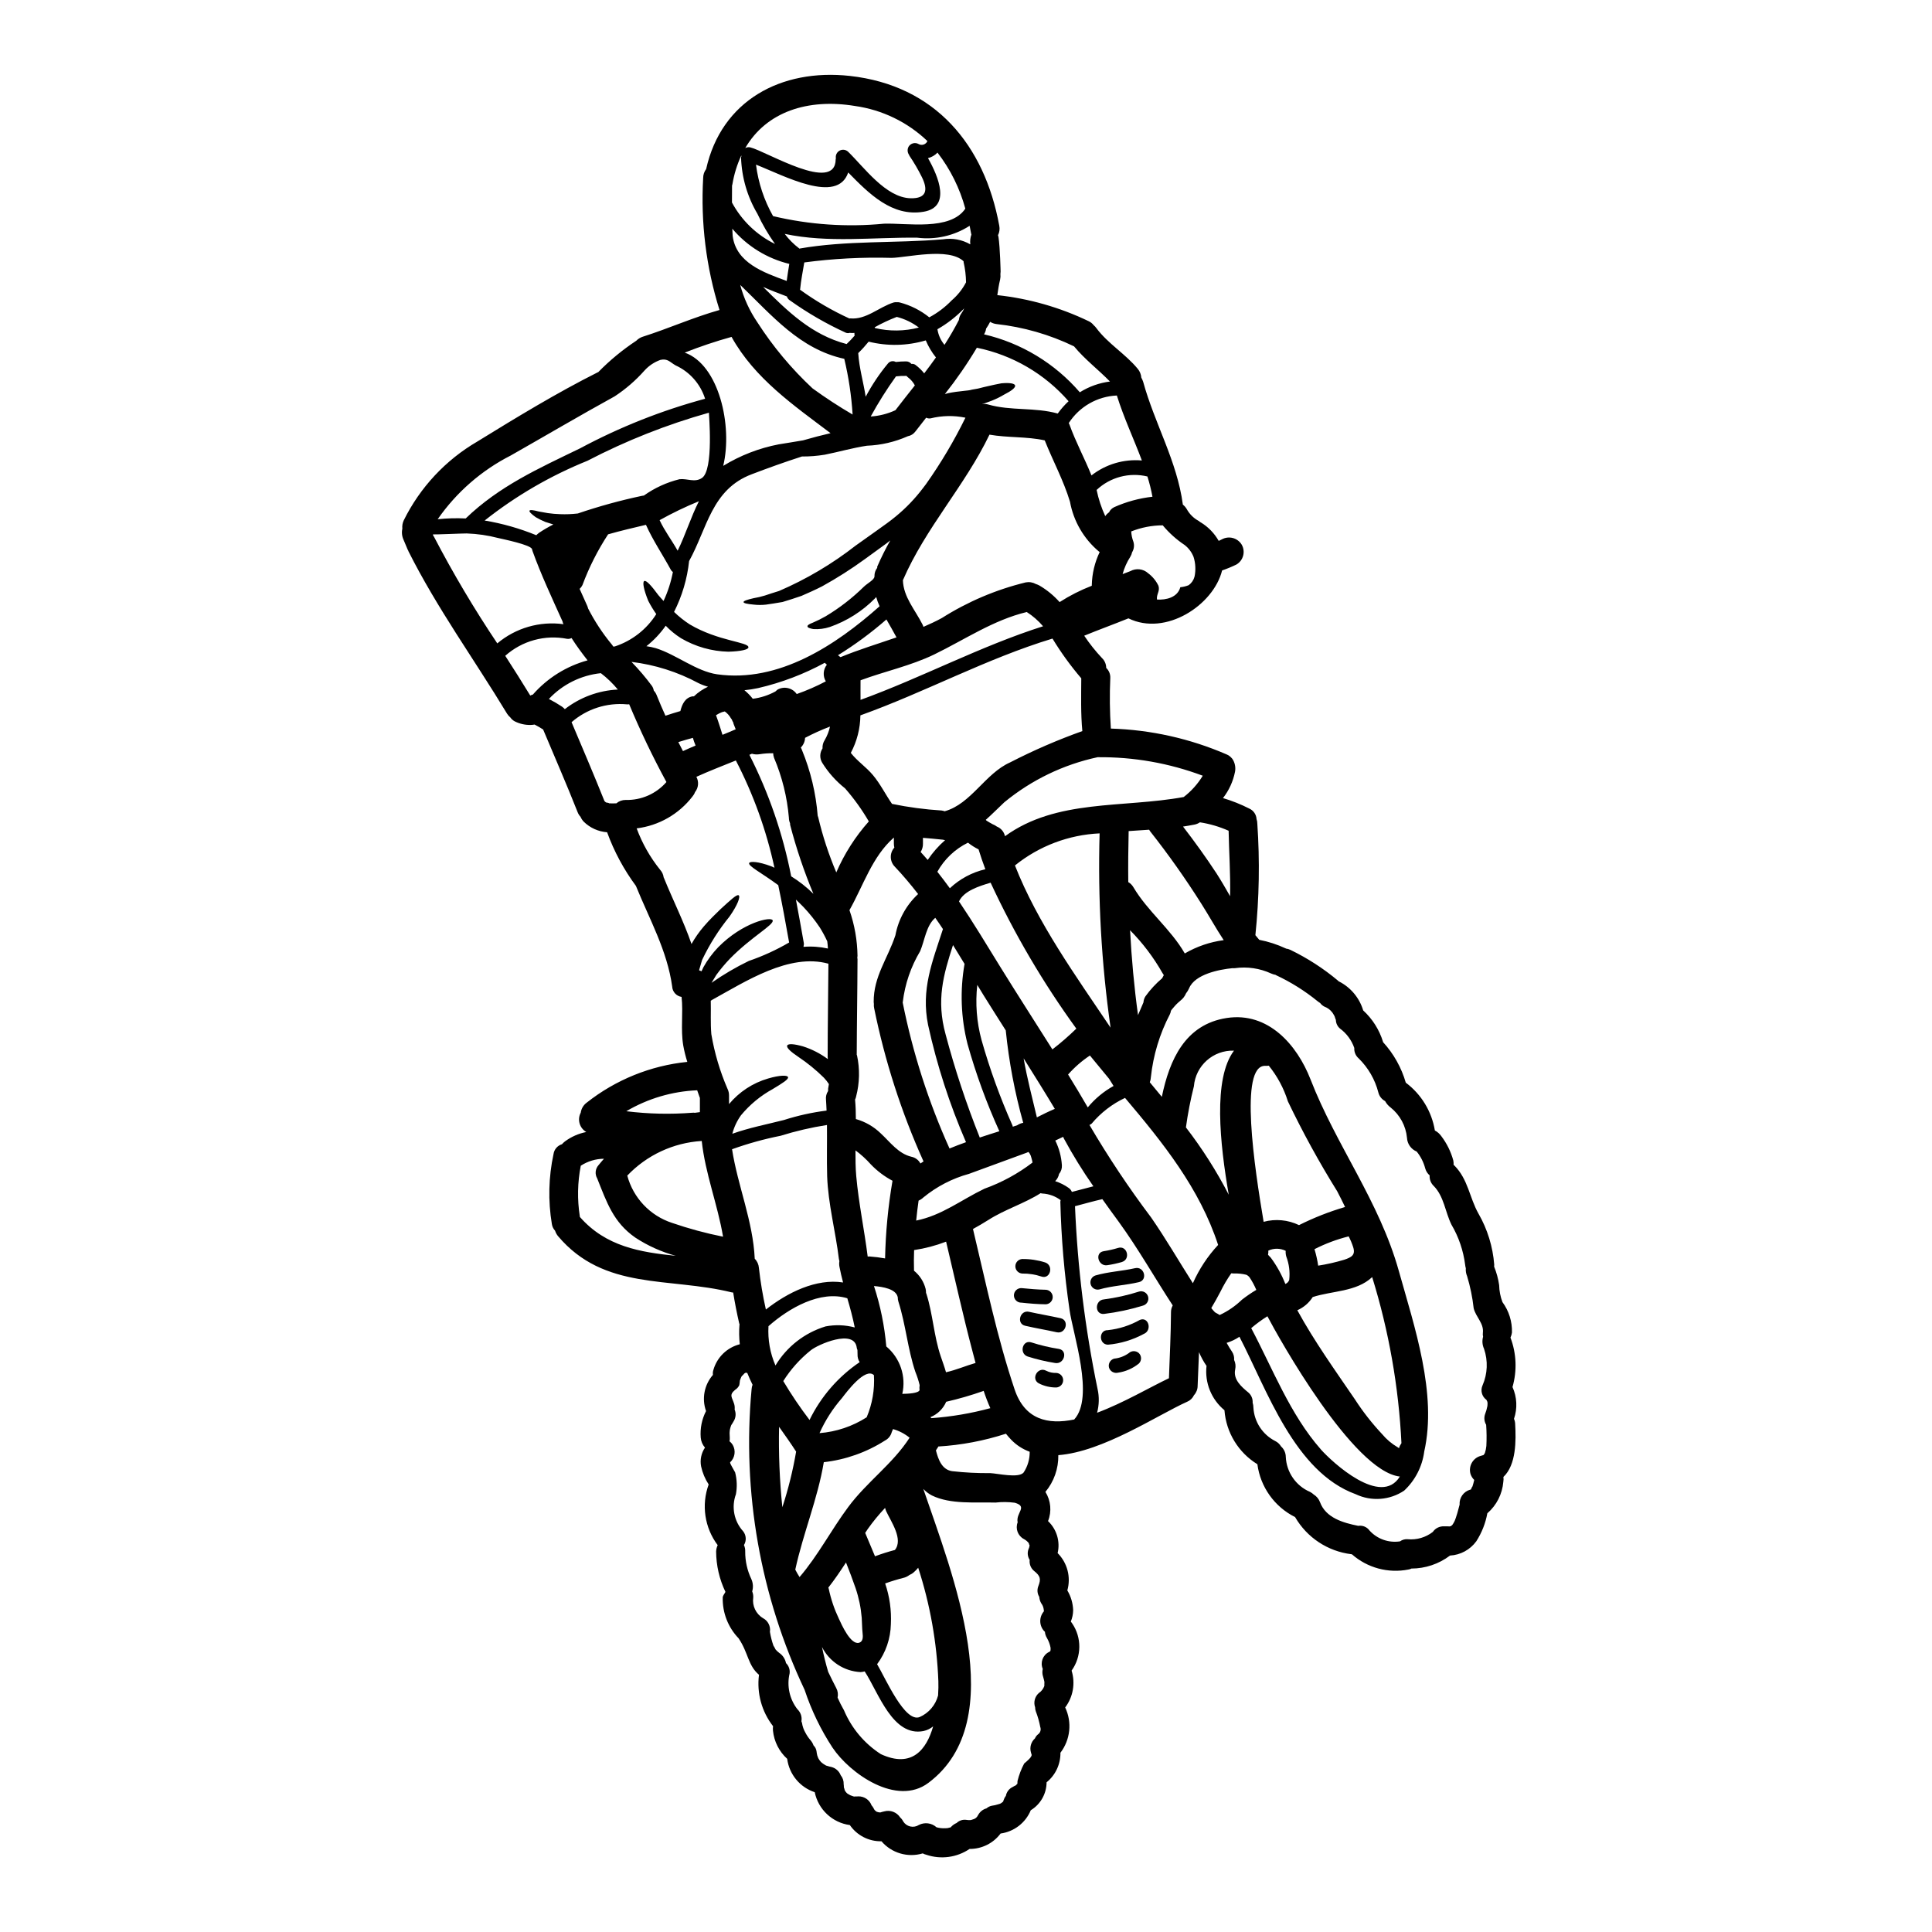<?xml version="1.0" encoding="UTF-8"?>
<!-- Uploaded to: ICON Repo, www.svgrepo.com, Generator: ICON Repo Mixer Tools -->
<svg fill="#000000" width="800px" height="800px" version="1.1" viewBox="144 144 512 512" xmlns="http://www.w3.org/2000/svg">
 <g>
  <path d="m335.11 332.82c-0.016 0.012-0.031 0.02-0.051 0.023-0.188 0.074-0.367 0.16-0.543 0.254-0.227 0.129-0.461 0.262-0.691 0.395-0.051 0.023-0.051 0.023-0.074 0.051 0.359 0.977 0.691 1.953 1 2.93 0.203 0.668 0.414 1.363 0.641 2.031l0.078 0.23c1.18-0.465 2.34-0.977 3.496-1.465-0.203-0.488-0.395-0.953-0.566-1.441h-0.004c-0.035-0.113-0.062-0.234-0.074-0.355-0.164-0.258-0.297-0.535-0.395-0.824-0.078-0.074-0.148-0.164-0.203-0.258-0.406-0.73-0.969-1.363-1.645-1.852-0.219 0.039-0.43 0.094-0.641 0.156-0.152 0.07-0.254 0.098-0.328 0.125zm14.414 248.3v-0.004c0.285 0.332 0.605 0.633 0.953 0.898 0.945 0.629 1.602 1.609 1.82 2.723 0.738 0.715 1.094 1.738 0.953 2.758-0.777 3.309-0.012 6.797 2.078 9.48 0.863 0.816 1.262 2.012 1.055 3.184 0.062 0.141 0.117 0.289 0.152 0.438 0.141 0.926 0.453 1.812 0.926 2.621 0.355 0.68 0.789 1.32 1.289 1.902 0.371 0.418 0.66 0.91 0.844 1.438 0.43 0.41 0.707 0.953 0.789 1.539 0.043 0.383 0.109 0.762 0.203 1.137 0.102 0.223 0.188 0.457 0.258 0.691 0.102 0.18 0.23 0.359 0.336 0.539h-0.004c0.121 0.172 0.254 0.332 0.395 0.488 0.051 0.051 0.539 0.438 0.539 0.438 0.23 0.152 0.465 0.309 0.695 0.438h0.004c0.07 0.039 0.148 0.074 0.227 0.102 0.066 0.023 0.137 0.043 0.207 0.051 0.355 0.121 0.715 0.215 1.082 0.285 1.125 0.289 2.043 1.102 2.465 2.184 0.551 0.672 0.832 1.523 0.789 2.387 0.043 0.273 0.062 0.547 0.055 0.824 0.102 0.285 0.281 0.789 0.152 0.59 0.199 0.492 0.539 0.91 0.977 1.207-0.129-0.129 0.309 0.152 0.539 0.285l0.691 0.254h0.004c0.113 0.031 0.223 0.062 0.332 0.105 0.098 0 0.191-0.008 0.285-0.023 0.273 0.016 0.551 0.004 0.82-0.027 1.57-0.043 2.992 0.918 3.543 2.387 0.164 0.184 0.312 0.379 0.438 0.59 0.395 0.719 0.281 0.617 0.875 1.082l0.332 0.102-0.004 0.004c0.109 0.035 0.223 0.059 0.336 0.074 0.102 0 0.207 0.027 0.336 0.027 0.344-0.113 0.695-0.211 1.055-0.285 1.605-0.441 3.316 0.215 4.215 1.617 0.328 0.289 0.594 0.637 0.785 1.027 0.422 0.688 1.098 1.176 1.883 1.355 0.785 0.18 1.605 0.035 2.281-0.402 1.535-0.785 3.398-0.539 4.676 0.617 0.746 0.207 1.52 0.293 2.289 0.258 0.41 0.02 0.82-0.043 1.207-0.18 0.129-0.023 0.203-0.051 0.254-0.051l0.004-0.004c0.051-0.09 0.125-0.168 0.207-0.23 0.387-0.398 0.848-0.715 1.363-0.926 0.648-0.629 1.539-0.938 2.441-0.844 0.379 0.062 0.77 0.09 1.156 0.078 0.102 0 0.176-0.027 0.227-0.027 0.262-0.078 0.789-0.285 0.852-0.285 0.129-0.051 0.246-0.121 0.359-0.203 0.055-0.059 0.113-0.109 0.18-0.156 0.07-0.09 0.148-0.176 0.23-0.254 0.105-0.148 0.195-0.305 0.281-0.465 0.469-0.844 1.254-1.461 2.184-1.719 0.402-0.352 0.891-0.594 1.414-0.699 0.586-0.074 1.164-0.207 1.723-0.391 0.148-0.035 0.297-0.078 0.438-0.133 0.082-0.051 0.168-0.094 0.258-0.125 0.102-0.078 0.488-0.395 0.516-0.395 0.016-0.023 0.043-0.043 0.074-0.051 0.031-0.09 0.059-0.188 0.078-0.281 0.141-0.449 0.355-0.867 0.641-1.238 0.18-1.016 0.84-1.887 1.77-2.336 0.301-0.18 0.609-0.344 0.926-0.488 0.086-0.133 0.191-0.254 0.312-0.359-0.027 0.094-0.07 0.18-0.129 0.258 0.059-0.078 0.113-0.164 0.152-0.258v-0.027c0.02-0.02 0.031-0.047 0.027-0.074 0-0.129 0.023-0.566 0.023-0.641 0.398-1.621 0.992-3.184 1.773-4.652 0.395-0.359 0.848-0.691 1.207-1.078 0.152-0.152 0.281-0.312 0.438-0.465 0-0.051 0.051-0.125 0.176-0.285h0.004c0.031-0.07 0.062-0.137 0.102-0.203-0.004-0.059 0.02-0.113 0.055-0.152-0.027-0.051 0-0.078 0-0.102-0.055-0.203-0.105-0.395-0.18-0.617v-0.004c-0.41-1.348 0-2.812 1.051-3.75 0.172-0.41 0.441-0.773 0.789-1.055 0.637-0.434 0.891-1.25 0.617-1.969-0.266-1.422-0.66-2.812-1.184-4.16-0.121-0.34-0.18-0.695-0.176-1.055-0.469-1.328-0.094-2.805 0.949-3.75 0.691-0.457 1.215-1.125 1.492-1.902-0.027-0.027 0.023-0.746 0.023-1.055 0 0-0.023-0.152-0.102-0.488-0.078-0.336-0.152-0.641-0.254-0.953h-0.004c-0.215-0.656-0.242-1.355-0.078-2.027-0.719-1.684-0.012-3.637 1.621-4.469 0.176-0.102 0.281-0.152 0.359-0.203v-0.004c0.035-0.09 0.062-0.188 0.078-0.281 0.023-0.23 0.023-0.465 0-0.695-0.172-0.895-0.496-1.754-0.953-2.547-0.312-0.504-0.5-1.074-0.539-1.668-0.051-0.027-0.102-0.078-0.152-0.102-1.379-1.453-1.445-3.711-0.156-5.242 0.023-0.051 0.023-0.102 0.051-0.129-0.027-0.203-0.078-0.488-0.078-0.562v-0.004c-0.086-0.539-0.309-1.051-0.641-1.488-0.301-0.52-0.48-1.102-0.516-1.699-0.516-0.824-0.617-1.84-0.281-2.754 0.789-2.004 0.594-2.773-1.152-4.164h-0.004c-0.824-0.715-1.238-1.793-1.105-2.879-0.539-0.828-0.664-1.863-0.332-2.797 0.164-0.32 0.266-0.668 0.305-1.027v-0.059c-0.051 0-0.254-0.516-0.176-0.516-0.359-0.469-0.816-0.855-1.34-1.129-1.59-0.844-2.297-2.746-1.645-4.422-0.539-2.57 2.801-4.137-0.742-5.191-1.699-0.234-3.418-0.25-5.117-0.051-5.293-0.152-11.922 0.539-16.859-1.879-0.855-0.445-1.629-1.035-2.285-1.742 7.582 22.301 23.461 61.359 1.34 77.91-8.402 6.297-20.789-2.469-25.387-9.328h-0.004c-3.121-4.766-5.609-9.91-7.398-15.316-11.738-24.832-16.594-52.359-14.055-79.707 0.027-0.398 0.113-0.789 0.254-1.16-0.516-1.027-0.977-2.082-1.414-3.148-0.129 0-0.262-0.027-0.395-0.027-0.133 0-0.129 0.055-0.152 0.055-0.07 0.039-0.141 0.082-0.207 0.129-0.254 0.254-0.664 0.789-0.539 0.539-0.109 0.102-0.195 0.227-0.258 0.359-0.152 0.324-0.285 0.66-0.391 1-0.027 0.406-0.082 0.809-0.16 1.211-0.242 0.504-0.625 0.934-1.102 1.23-1.695 1.391-0.789 1.969-0.262 3.727h0.004c0.145 0.484 0.188 0.992 0.129 1.492 0.43 1.047 0.312 2.238-0.309 3.184-0.176 0.332-0.375 0.648-0.59 0.953-0.141 0.352-0.25 0.711-0.332 1.078-0.027 0.109-0.043 0.223-0.055 0.336-0.027 0.223-0.047 0.445-0.051 0.668 0 0.395 0.023 0.824 0.051 1.23v0.004c0.027 0.316 0 0.641-0.078 0.949 0.336 0.266 0.625 0.586 0.848 0.949 0.891 1.523 0.602 3.457-0.691 4.652 0.027 0.125 0.051 0.227 0.078 0.336 0.027 0.105 0.461 0.875 0.512 0.977 0.23 0.438 0.488 0.875 0.746 1.336v-0.004c0.496 1.898 0.566 3.883 0.207 5.812-1.238 3.375-0.496 7.156 1.926 9.812 0.824 1.051 0.906 2.508 0.207 3.648 0.25 0.539 0.363 1.129 0.332 1.723-0.016 2.516 0.539 5 1.617 7.269 0.473 1.035 0.555 2.203 0.234 3.289 0.219 0.52 0.316 1.086 0.277 1.648-0.309 2.172 0.715 4.32 2.602 5.445 1.316 0.695 2.047 2.148 1.82 3.621 0.203 1.242 0.512 2.461 0.926 3.648 0.215 0.32 0.402 0.66 0.562 1.012zm116.43-89.375c0.027 0.023 0.051 0.023 0.078 0.051 0.059 0.027 0.109 0.059 0.156 0.105 0.078 0.051 0.668 0.336 0.848 0.461l-0.004-0.004c-0.039 0-0.078-0.008-0.117-0.023l0.309 0.152v0.004c2.18-1.012 4.176-2.387 5.902-4.059 1.211-0.945 2.481-1.812 3.805-2.598-0.48-1.141-1.066-2.234-1.75-3.266-0.23-0.32-0.539-0.578-0.902-0.742-1.062-0.266-2.164-0.379-3.262-0.336-0.242-0.004-0.48-0.02-0.719-0.051-1.086 1.551-2.047 3.184-2.879 4.883-0.789 1.492-1.574 2.934-2.414 4.328 0.043 0.078 0.094 0.145 0.156 0.203 0.121 0.16 0.254 0.316 0.395 0.461 0.117 0.148 0.273 0.277 0.398 0.43zm68.266 46.176c0.18-0.59 0.336-1.129 0.465-1.719v-0.004c-0.469-0.453-0.816-1.02-1.004-1.645-0.547-2.047 0.656-4.156 2.703-4.723 0.258-0.09 0.52-0.168 0.785-0.234 0.129-0.203 0.336-0.488 0.336-0.512v0.004c0.203-0.621 0.336-1.258 0.395-1.906 0.094-1.867 0.078-3.738-0.055-5.602-0.492-0.832-0.605-1.836-0.309-2.754 0.285-0.723 0.5-1.473 0.645-2.238 0.051-0.875 0.102-0.977-0.262-1.617h0.004c-1.219-0.875-1.648-2.488-1.027-3.852 1.328-3.059 1.469-6.508 0.391-9.664-0.461-1.008-0.555-2.144-0.254-3.211-0.082-0.355-0.102-0.719-0.051-1.078 0.281-2.496-1.879-4.137-2.445-6.477-0.32-2.883-0.902-5.731-1.742-8.504-0.285-0.656-0.398-1.371-0.336-2.082-0.09-0.305-0.148-0.613-0.18-0.926-0.477-3.754-1.707-7.367-3.625-10.629-1.668-3.371-1.969-7.453-4.676-10.234v0.004c-0.777-0.727-1.184-1.77-1.105-2.828-0.57-0.492-0.98-1.145-1.18-1.875-0.43-1.625-1.199-3.141-2.258-4.445-1.492-0.617-2.492-2.039-2.57-3.648-0.301-3.148-1.863-6.043-4.332-8.02-0.605-0.449-1.109-1.027-1.461-1.695-0.902-0.48-1.559-1.32-1.801-2.312-0.883-3.426-2.688-6.543-5.215-9.02-0.797-0.688-1.227-1.707-1.156-2.754-0.715-2.055-2.031-3.848-3.781-5.137-0.684-0.574-1.086-1.422-1.102-2.316-0.027-0.074-0.078-0.152-0.102-0.23-0.023-0.078-0.23-0.641-0.23-0.691v-0.004c-0.062-0.152-0.141-0.297-0.234-0.434-0.105-0.199-0.223-0.387-0.355-0.566-0.051-0.051-0.051-0.074-0.129-0.152l-0.004-0.004c-0.512-0.645-1.191-1.133-1.969-1.414-0.453-0.227-0.852-0.562-1.152-0.973-0.242-0.145-0.477-0.309-0.695-0.488-3.371-2.738-7.062-5.051-10.996-6.887-0.039-0.02-0.074-0.047-0.105-0.078-0.406-0.07-0.801-0.191-1.18-0.359-3-1.383-6.336-1.875-9.609-1.414-0.207 0.027-0.414 0.027-0.621 0-3.496 0.336-9.969 1.594-11.508 5.32-0.215 0.488-0.488 0.945-0.824 1.363-0.316 0.762-0.832 1.426-1.488 1.922l-0.023 0.027c-0.129 0.129-0.617 0.539-0.617 0.539h-0.004c-0.328 0.301-0.637 0.617-0.922 0.953-0.254 0.309-0.516 0.59-0.789 0.926v0.023c-0.039 0.078-0.09 0.148-0.152 0.207-0.047 0.328-0.141 0.648-0.285 0.949-2.711 5.195-4.418 10.852-5.035 16.68-0.02 0.457-0.117 0.906-0.281 1.332 1.055 1.285 2.133 2.57 3.188 3.856 2.027-9.793 6.164-19.195 17.188-20.891 11.023-1.695 18.656 7.144 22.203 16.238 6.832 17.602 18.215 32.246 23.406 50.773 4.164 14.879 10.203 32.531 6.731 47.926l0.004 0.004c-0.527 3.941-2.402 7.582-5.309 10.305-3.812 2.562-8.699 2.926-12.848 0.953-16.211-5.902-23.484-27.598-30.809-41.723-1.047 0.703-2.188 1.246-3.394 1.617 0.441 0.812 0.922 1.598 1.441 2.363 0.418 0.637 0.605 1.395 0.539 2.156 0.371 0.785 0.473 1.672 0.285 2.519-0.566 2.672 1.617 4.574 3.492 6.117l-0.004-0.004c0.785 0.668 1.207 1.672 1.137 2.699 0.137 0.422 0.203 0.863 0.203 1.309 0.219 3.781 2.43 7.156 5.805 8.867 0.633 0.316 1.16 0.809 1.52 1.414 0.785 0.703 1.238 1.703 1.258 2.754 0.176 4.078 2.676 7.695 6.426 9.301 0.355 0.184 0.688 0.418 0.977 0.695 0.766 0.469 1.355 1.184 1.668 2.031 1.543 4.188 6.191 5.477 10.125 6.269 1.16-0.188 2.328 0.301 3.008 1.258 2.043 2.242 5.07 3.312 8.066 2.852 0.598-0.43 1.324-0.629 2.055-0.562 2.375 0.219 4.746-0.469 6.633-1.93 0.672-0.988 1.812-1.551 3.004-1.488 0.285 0.023 1.594-0.027 1.34 0.051h-0.004c0.129-0.051 0.262-0.074 0.395-0.078 0.047-0.039 0.102-0.074 0.156-0.102 0.098-0.07 0.195-0.148 0.281-0.234 0.203-0.281 0.383-0.582 0.539-0.895 0.102-0.207 0.125-0.285 0.152-0.336 0.102-0.23 0.18-0.465 0.254-0.691 0.129-0.395 0.262-0.824 0.395-1.258 0.203-0.719 0.395-1.441 0.59-2.184l0.004-0.004c-0.129-1.824 1.039-3.488 2.801-3.984 0.043-0.016 0.086-0.027 0.129-0.027 0.051-0.051 0.102-0.074 0.152-0.125-0.113 0.039 0.27-0.707 0.336-0.707zm11.309-16.598c0.254 4.394 0.309 10.867-3.109 14.082 0.059 0.434 0.047 0.875-0.027 1.305-0.27 3.223-1.789 6.211-4.234 8.328-0.48 2.644-1.477 5.164-2.93 7.426-1.637 2.238-4.191 3.625-6.961 3.777-2.945 2.231-6.539 3.438-10.234 3.445-0.242 0.133-0.512 0.219-0.785 0.254-5.352 1.062-10.891-0.43-14.98-4.035-0.051-0.02-0.102-0.027-0.156-0.023-6.238-0.758-11.754-4.402-14.906-9.84-5.449-2.719-9.191-7.965-9.992-14.004-5.039-3.09-8.285-8.418-8.723-14.312-3.469-2.859-5.258-7.277-4.754-11.742-0.789-1.145-1.457-2.367-1.992-3.648-0.105 2.984-0.262 5.965-0.363 8.941 0 0.918-0.352 1.797-0.973 2.469-0.355 0.773-0.988 1.391-1.773 1.719-7.914 3.543-22.305 13.262-34.176 14.168v0.004c0.062 3.547-1.152 7.004-3.418 9.734 1.449 2.324 1.707 5.195 0.695 7.734 2.297 2.176 3.266 5.406 2.543 8.484 2.582 2.59 3.566 6.371 2.57 9.891 0.949 1.59 1.48 3.391 1.543 5.242-0.016 1.031-0.227 2.055-0.621 3.008 0.102 0.152 0.23 0.285 0.336 0.461 2.602 3.789 2.551 8.805-0.129 12.539 1.039 3.34 0.406 6.973-1.699 9.766 1.863 3.922 1.375 8.551-1.258 12 0.039 3.039-1.312 5.926-3.672 7.836-0.016 3.027-1.602 5.828-4.188 7.402-1.379 3.328-4.422 5.68-7.996 6.168-1.934 2.59-4.988 4.106-8.223 4.086-3.367 2.277-7.606 2.848-11.457 1.543-0.332-0.074-0.652-0.199-0.953-0.363-3.961 1.188-8.254-0.07-10.945-3.211-3.336 0.07-6.484-1.543-8.375-4.293-4.637-0.633-8.367-4.125-9.305-8.711-3.922-1.293-6.754-4.719-7.297-8.812v-0.027c-2.141-1.941-3.484-4.606-3.773-7.477-0.035-0.395-0.023-0.789 0.023-1.18-3.012-3.863-4.352-8.766-3.727-13.621-2.934-2.469-2.801-5.781-5.371-9.613v-0.023 0.004c-2.809-2.902-4.336-6.809-4.238-10.844 0.027-0.566 0.539-1.055 0.719-1.492-1.605-3.344-2.449-7.004-2.469-10.715 0.023-0.578 0.164-1.148 0.414-1.668-3.469-4.613-4.371-10.668-2.391-16.086-0.957-1.461-1.637-3.082-2.004-4.785-0.336-1.73 0.035-3.523 1.027-4.981-0.656-0.746-1.055-1.684-1.129-2.672-0.191-2.426 0.297-4.856 1.41-7.016-1.172-3.289-0.473-6.957 1.828-9.586-0.062-0.449-0.02-0.906 0.125-1.336 0.961-3.34 3.621-5.922 6.992-6.781-0.195-1.75-0.223-3.516-0.082-5.273l0.027-0.023c-0.039-0.074-0.074-0.152-0.102-0.23-0.617-2.695-1.156-5.418-1.594-8.172-0.152-0.023-0.285-0.023-0.395-0.051-16.625-4.113-33.766-0.395-46.023-14.902-0.352-0.422-0.621-0.914-0.785-1.441-0.457-0.488-0.754-1.109-0.852-1.773-1.023-6.148-0.875-12.434 0.438-18.527 0.168-1.234 1.043-2.258 2.238-2.617 0.238-0.273 0.504-0.523 0.789-0.742 1.676-1.242 3.609-2.094 5.656-2.496-1.789-1.035-2.438-3.297-1.469-5.117 0.145-1.07 0.723-2.035 1.594-2.672 7.676-6.059 16.918-9.805 26.648-10.793-0.453-1.434-0.812-2.891-1.078-4.367-0.719-4.293 0.027-8.586-0.438-12.852-1.379-0.211-2.422-1.359-2.492-2.754-1.312-9.531-6.039-17.859-9.613-26.676v0.004c-3.215-4.348-5.785-9.133-7.633-14.211-2.328-0.168-4.523-1.16-6.188-2.797-0.359-0.375-0.648-0.812-0.852-1.289-0.344-0.371-0.609-0.809-0.789-1.281-2.906-7.348-6.066-14.594-9.125-21.867-0.742-0.461-1.492-0.926-2.262-1.312-0.32 0.062-0.648 0.094-0.977 0.102-1.484 0.051-2.961-0.277-4.289-0.949-0.461-0.246-0.859-0.598-1.156-1.027-0.34-0.289-0.637-0.625-0.875-1.004-8.684-14.363-18.578-27.98-26.133-43.039l-0.078-0.23c-0.023-0.074-0.102-0.125-0.125-0.203-0.363-0.789-0.789-1.969-1.078-2.57v-0.004c-0.438-0.93-0.555-1.977-0.336-2.981-0.078-0.746 0.047-1.5 0.363-2.184 4.312-8.738 11.102-16.016 19.523-20.918 10.383-6.398 21.07-12.902 31.969-18.375h0.051c3.059-3.129 6.445-5.922 10.094-8.332 0.473-0.484 1.055-0.848 1.699-1.055 6.859-2.184 13.438-5.141 20.352-7.086-3.547-11.32-5.012-23.188-4.328-35.031 0.004-0.836 0.281-1.648 0.785-2.312 4.035-18.141 19.836-26.699 38.082-24.691 22.664 2.516 35.691 18.316 39.602 39.699 0.172 0.852 0.055 1.738-0.336 2.519 0.055 0.148 0.098 0.305 0.125 0.461 0.438 2.934 0.566 9.176 0.566 9.176v-0.004c-0.004 0.215-0.02 0.43-0.051 0.645 0.051 0.488 0.023 0.98-0.078 1.461-0.336 1.363-0.539 2.754-0.742 4.137 8.41 0.906 16.605 3.246 24.23 6.918 0.512 0.242 0.961 0.602 1.309 1.051 0.273 0.23 0.516 0.496 0.723 0.785 3.059 4.113 7.684 6.809 10.945 10.766 0.555 0.66 0.891 1.48 0.953 2.344 0.195 0.344 0.359 0.703 0.484 1.078 3.047 11.117 8.992 21.023 10.527 32.574 0.414 0.324 0.762 0.727 1.027 1.18 0.719 1.312 1.797 2.391 3.109 3.109 0.18 0.129 0.336 0.23 0.488 0.359l0.152 0.078c1.965 1.199 3.59 2.879 4.723 4.883 0.285-0.125 0.539-0.254 0.824-0.395 1.844-1.027 4.168-0.414 5.269 1.387 1.059 1.84 0.438 4.191-1.391 5.269-1.23 0.602-2.5 1.129-3.801 1.574-2.285 9.199-14.957 17.523-24.824 12.695-3.879 1.574-7.836 3.004-11.719 4.598v-0.004c1.406 2.109 2.988 4.094 4.723 5.938 0.707 0.68 1.102 1.617 1.105 2.598 0.738 0.695 1.137 1.68 1.082 2.695-0.195 4.461-0.145 8.926 0.152 13.383 10.574 0.32 20.992 2.648 30.699 6.859 0.312 0.121 0.602 0.293 0.852 0.512 0.023 0 0.051 0.055 0.102 0.078 0.324 0.27 0.594 0.602 0.789 0.977 0.488 0.922 0.652 1.98 0.465 3.008-0.504 2.547-1.594 4.941-3.191 6.988 2.402 0.711 4.734 1.641 6.965 2.777 1.117 0.496 1.863 1.578 1.93 2.797 0.137 0.379 0.203 0.781 0.203 1.184 0.676 9.852 0.504 19.746-0.512 29.574 0.332 0.395 0.664 0.824 1.027 1.23 2.414 0.465 4.758 1.227 6.988 2.266 0.055 0 0.055 0.023 0.078 0.051 0.418 0.047 0.828 0.168 1.207 0.355 4.504 2.184 8.727 4.91 12.562 8.121l0.23 0.23h0.051l0.004 0.004c3.102 1.574 5.422 4.348 6.422 7.68 2.457 2.254 4.269 5.121 5.25 8.305v0.082c2.812 3.074 4.883 6.758 6.039 10.762 4.109 3.074 6.867 7.613 7.707 12.672 0.676 0.355 1.254 0.867 1.695 1.488 1.473 1.934 2.555 4.129 3.191 6.473 0.074 0.383 0.098 0.77 0.074 1.16 0.078 0.035 0.148 0.086 0.203 0.152 3.676 3.727 3.961 8.43 6.398 12.773h0.004c2.375 4.137 3.797 8.758 4.164 13.516 0.004 0.172-0.008 0.34-0.027 0.512 0.641 1.574 1.09 3.223 1.332 4.906 0.031 1.539 0.328 3.062 0.875 4.5 1.715 2.336 2.602 5.176 2.519 8.07-0.062 0.461-0.195 0.91-0.395 1.332 1.59 4.195 1.777 8.797 0.539 13.109 1.195 2.656 1.336 5.668 0.395 8.426 0.184 0.414 0.289 0.863 0.309 1.316zm-30.527 5.781c0.117-0.227 0.246-0.438 0.395-0.645-0.73-14.938-3.336-29.727-7.758-44.02l-0.078 0.078c-4.16 3.852-10.531 3.543-15.672 5.215h-0.004c-0.98 1.547-2.406 2.766-4.082 3.496 4.523 8.266 10.02 15.934 15.316 23.691h-0.004c2.109 3.258 4.512 6.32 7.168 9.148 1.148 1.371 2.519 2.535 4.062 3.441 0.156 0.07 0.289 0.18 0.395 0.312 0.059-0.25 0.148-0.492 0.27-0.719zm-20.996 0.977c3.109 3.496 15.984 15.352 20.969 7.219-12.383-1.387-32.117-36.77-35.098-42.473v-0.004c-1.508 0.941-2.941 1.996-4.293 3.148 5.688 10.727 10.312 22.895 18.434 32.109zm6.219-50.234c1.902-0.641 3.082-1.23 2.363-3.394-0.312-0.965-0.707-1.902-1.18-2.801-3.137 0.785-6.172 1.922-9.055 3.391 0.434 1.43 0.762 2.891 0.977 4.367 2.336-0.363 4.641-0.887 6.906-1.566zm0.23-13.98c-0.668-1.387-1.34-2.754-2.055-4.109l0.004-0.004c-4.805-7.719-9.18-15.695-13.105-23.895-1.074-3.441-2.793-6.648-5.062-9.445-0.289 0.043-0.582 0.059-0.875 0.051-7.086-0.395-2.856 27.289-0.488 41.328 3.133-0.84 6.461-0.531 9.379 0.875 3.922-1.965 8.008-3.57 12.215-4.805zm-14.805 19.324h0.004c0.242-2.109-0.031-4.238-0.785-6.219-0.137-0.484-0.188-0.992-0.152-1.492-1.449-0.715-3.141-0.734-4.602-0.051 0.027 0.367 0 0.742-0.074 1.105 0.258 0.25 0.508 0.512 0.742 0.785 1.582 2.137 2.879 4.473 3.844 6.949 0.484-0.195 0.863-0.59 1.035-1.078zm-15.66-101.69c0.129-5.754-0.285-11.559-0.395-17.344-2.426-1.078-4.984-1.828-7.606-2.234-0.449 0.305-0.957 0.516-1.488 0.613-0.977 0.18-1.969 0.363-2.984 0.516 3.109 4.035 6.094 8.172 8.891 12.438 1.223 1.91 2.402 3.941 3.582 6.012zm-0.359 79.113c-2.34-13.543-4.215-30.73 1.387-38.18-5.496-0.191-10.172 3.965-10.625 9.445-0.906 3.59-1.609 7.227-2.113 10.895 4.312 5.594 8.109 11.566 11.352 17.84zm-1.336-67.465c-2.082-3.148-3.906-6.477-5.961-9.711v0.004c-4.172-6.606-8.688-12.988-13.523-19.121-0.102-0.152-0.18-0.281-0.285-0.438-1.797 0.129-3.598 0.23-5.422 0.363-0.102 4.523-0.152 9.016-0.102 13.516 0.562 0.328 1.031 0.797 1.359 1.359 3.805 6.422 9.895 11.074 13.617 17.551h0.004c3.168-1.848 6.676-3.047 10.312-3.523zm-8.172 90.922c1.648-3.731 3.91-7.164 6.691-10.148-4.91-15.031-14.645-27.105-24.668-38.965v-0.004c-3.406 1.605-6.422 3.93-8.84 6.812-0.172 0.156-0.375 0.277-0.59 0.359 4.969 8.48 10.426 16.664 16.344 24.516 3.918 5.656 7.363 11.613 11.062 17.422zm0.438-187.25c0.363-1.738 0.277-3.543-0.258-5.238-0.492-1.242-1.305-2.328-2.359-3.148-2.18-1.449-4.137-3.207-5.805-5.215-2.863 0.008-5.695 0.559-8.355 1.617 0.047 0.922 0.238 1.836 0.566 2.699 0.309 0.945 0.184 1.977-0.332 2.824-0.09 0.43-0.254 0.84-0.488 1.211-0.906 1.41-1.594 2.953-2.031 4.574 0.691-0.285 1.363-0.539 2.055-0.789 1.531-0.844 3.434-0.617 4.723 0.566 1.164 0.867 2.098 2.008 2.723 3.316 0.461 1.441-0.566 2.207-0.395 3.648 2.414 0.152 5.449-0.539 6.191-3.262l0.004-0.004c0.758-0.07 1.504-0.254 2.211-0.539 0.766-0.551 1.316-1.355 1.551-2.269zm-2.879 58.406c2.023-1.555 3.738-3.473 5.062-5.652-8.91-3.344-18.363-5.008-27.879-4.906-9.074 1.949-17.551 6.047-24.719 11.949-1.621 1.516-3.215 3.148-4.91 4.652 0.125 0.125 0.203 0.176 0.227 0.227h0.004c0.074 0.039 0.145 0.082 0.211 0.129 0.332 0.203 0.691 0.438 1.051 0.617v0.004c0.082 0.027 0.16 0.07 0.23 0.125h0.027v0.027c0.047 0.004 0.09 0.023 0.125 0.051 0.379 0.148 0.73 0.348 1.055 0.59 1.062 0.426 1.855 1.332 2.137 2.441 0 0.051 0.023 0.102 0.023 0.129 13.645-9.926 31.246-7.434 47.355-10.391zm-3.359 136.54c-0.008-0.637 0.152-1.262 0.461-1.82-4.801-7.348-9.121-15.008-14.285-22.125-1.469-2.004-2.934-4.012-4.367-6.039-2.418 0.562-4.832 1.23-7.246 1.875 0.676 16.281 2.68 32.48 5.981 48.438 0.469 2.078 0.422 4.238-0.129 6.297 6.961-2.598 14.055-6.785 19.043-9.148 0.203-5.832 0.512-11.633 0.543-17.477zm-1.902-89.348c-0.102-0.18-0.23-0.359-0.363-0.566-2.348-4.137-5.234-7.949-8.578-11.332 0.395 7.531 1.078 15.008 2.106 22.488 0.465-1.105 0.953-2.234 1.441-3.367 0.035-0.578 0.223-1.137 0.539-1.621 1.273-1.766 2.758-3.371 4.418-4.777 0.121-0.281 0.305-0.535 0.434-0.82zm-3.008-126.78c-0.336-1.816-0.785-3.609-1.336-5.367-4.805-1.156-9.863 0.184-13.461 3.566 0.492 2.394 1.262 4.723 2.285 6.941 0.273-0.391 0.609-0.73 1-1.004 0.289-0.617 0.793-1.109 1.414-1.391 3.203-1.426 6.609-2.352 10.094-2.742zm-16.164-5.648c3.789-2.965 8.566-4.379 13.359-3.961-2.156-5.754-4.805-11.355-6.629-17.215-5.18 0.223-9.93 2.941-12.746 7.297 0.078 0.125 0.137 0.258 0.184 0.395 1.641 4.594 4.004 8.934 5.832 13.484zm5.856 161.8c-0.395-0.641-0.789-1.281-1.207-1.93-1.695-2.027-3.394-4.086-5.062-6.141v0.004c-2.137 1.418-4.082 3.113-5.781 5.035 1.773 2.879 3.523 5.781 5.215 8.711 1.902-2.305 4.223-4.234 6.836-5.68zm-3.676-141.51c-0.062-0.023-0.125-0.059-0.176-0.102-4.031-3.367-6.754-8.043-7.695-13.211-1.695-5.625-4.523-10.816-6.691-16.262-4.805-1.055-9.789-0.668-14.645-1.516-6.504 13.539-16.961 24.719-22.945 38.574 0.152 4.496 3.211 7.785 5.215 11.77h-0.004c0.098 0.188 0.176 0.387 0.234 0.59 1.645-0.719 3.285-1.465 4.879-2.34 6.848-4.336 14.355-7.527 22.227-9.445 0.926-0.176 1.879-0.02 2.699 0.438 0.324 0.098 0.633 0.23 0.926 0.391 2.004 1.172 3.809 2.656 5.352 4.391 2.691-1.727 5.551-3.176 8.531-4.328v-0.156c0.062-3.047 0.777-6.043 2.094-8.793zm2.883 126.06c-2.43-17.051-3.398-34.273-2.906-51.488-8.191 0.375-16.051 3.352-22.434 8.5 5.961 15.188 16.086 29.219 25.34 42.988zm-10.254 43.531c1.902-0.516 3.801-1.004 5.703-1.492v0.004c-2.844-4.062-5.449-8.285-7.812-12.645-0.074-0.152-0.125-0.309-0.203-0.465-0.691 0.336-1.387 0.645-2.082 0.98h-0.004c1.012 2.047 1.609 4.273 1.75 6.551 0.059 0.828-0.207 1.652-0.746 2.285-0.145 0.73-0.5 1.402-1.027 1.93 1.293 0.418 2.516 1.035 3.621 1.824 0.359 0.262 0.637 0.617 0.801 1.031zm2.106-211.91c2.422-1.523 5.148-2.496 7.988-2.852-3.106-3.184-6.652-5.856-9.504-9.301l-0.027-0.027c-6.465-3.125-13.418-5.121-20.555-5.906-0.594-0.07-1.164-0.273-1.672-0.59-0.289 0.578-0.613 1.137-0.977 1.672-0.023 0.023-0.051 0.051-0.074 0.051v0.004c-0.047 0.426-0.172 0.844-0.363 1.23-0.074 0.129-0.125 0.23-0.203 0.359 9.875 2.297 18.766 7.68 25.387 15.359zm0.668 89.781c-0.438-4.652-0.309-9.277-0.285-13.977h0.004c-2.824-3.301-5.375-6.824-7.633-10.535-17.523 5.316-33.66 14.168-50.906 20.348-0.039 3.473-0.91 6.883-2.539 9.945 1.695 2.184 4.062 3.727 5.859 5.883 1.969 2.34 3.312 5.117 5.062 7.633 4.328 0.891 8.715 1.477 13.129 1.75 0.281 0.043 0.555 0.109 0.824 0.203 6.988-1.93 10.738-10.02 17.344-12.949h-0.004c6.191-3.188 12.586-5.961 19.145-8.301zm-2.16 182.44c5.453-5.902-0.359-22.691-1.23-29.035-1.391-9.512-2.207-19.098-2.441-28.703 0.012-0.137 0.039-0.266 0.078-0.395-1.395-1.043-3.066-1.652-4.805-1.75-0.168-0.004-0.332-0.039-0.488-0.102-4.328 2.754-9.445 4.289-13.828 7.086-1.363 0.848-2.723 1.668-4.109 2.414 3.418 14.238 6.344 28.574 11.02 42.477 2.703 8.059 8.82 9.438 15.805 8.008zm-4.363-266.59c0.848-1.18 1.812-2.273 2.875-3.266-6.324-7.266-14.867-12.246-24.309-14.172-2.555 4.277-5.387 8.379-8.477 12.281 0.309-0.102 0.59-0.176 0.926-0.254 0.613-0.129 1.258-0.23 1.969-0.336 0.707-0.102 1.387-0.176 2.133-0.254 0.395-0.051 0.789-0.102 1.152-0.129 0.367-0.027 0.668-0.125 1.004-0.203 0.691-0.152 1.391-0.203 2.055-0.395 0.664-0.188 1.363-0.336 2.008-0.488 1.309-0.285 2.644-0.617 3.699-0.789 2.129-0.203 3.519 0 3.672 0.566 0.152 0.566-0.977 1.438-2.852 2.391v-0.004c-1.043 0.625-2.137 1.168-3.266 1.621-0.691 0.262-1.387 0.516-2.129 0.789v-0.004c-0.152 0.047-0.309 0.078-0.465 0.102 0.027 0 0.051 0.023 0.078 0.023 0.508-0.055 1.023-0.012 1.516 0.133 5.996 1.719 12.344 0.691 18.41 2.387zm-1.414 168.51c2.223-1.711 4.34-3.551 6.344-5.508-8.801-12.129-16.41-25.078-22.715-38.672-3.109 0.926-7.086 2.184-8.375 4.961 3.801 5.629 7.32 11.484 10.918 17.32 4.551 7.356 9.227 14.602 13.828 21.898zm-4.113 18.012c1.543-0.789 3.148-1.574 4.754-2.258-2.699-4.5-5.477-8.941-8.266-13.383 0.918 5.285 2.281 10.426 3.512 15.641zm-1.156 11.973c-0.055-0.344-0.129-0.688-0.23-1.027-0.078-0.254-0.156-0.539-0.23-0.789-0.078-0.129-0.262-0.516-0.285-0.566-0.023-0.051-0.23-0.309-0.336-0.438l0.004 0.004c-0.125 0.078-0.258 0.137-0.395 0.18-5.141 1.852-10.203 3.777-15.352 5.629-4.418 1.211-8.535 3.34-12.078 6.242-0.375 0.359-0.809 0.648-1.285 0.852-0.254 1.746-0.465 3.519-0.641 5.289 6.809-1.363 11.895-5.473 18.105-8.449 4.57-1.641 8.863-3.977 12.723-6.926zm2.801-142.12c-1.25-1.465-2.707-2.738-4.328-3.777-8.863 2.133-16.395 7.297-24.543 11.258-6.215 3.004-13.051 4.445-19.504 6.832-0.023 1.723 0 3.473 0 5.191 16.383-5.961 31.777-14.234 48.375-19.504zm-5.164 224.27c1.082-1.629 1.645-3.551 1.617-5.508-1.855-0.676-3.535-1.766-4.906-3.188-0.492-0.508-0.953-1.039-1.391-1.594-5.809 1.883-11.836 3.023-17.934 3.391-0.027 0.066-0.055 0.137-0.078 0.207-0.18 0.285-0.395 0.539-0.539 0.824 0.641 2.469 1.594 5.117 4.328 5.512l0.004-0.004c3.336 0.375 6.691 0.547 10.047 0.512 1.941 0.078 7.516 1.418 8.852-0.152zm-1.672-92.043c0.473-0.32 1.012-0.539 1.574-0.641-2.242-8.016-3.793-16.207-4.629-24.488-1.969-3.109-3.957-6.219-5.902-9.352-0.539-0.902-1.102-1.797-1.641-2.699l-0.004-0.004c-0.547 4.902-0.164 9.863 1.133 14.625 2.184 7.703 4.914 15.242 8.168 22.559 0.059 0.125 0.094 0.258 0.105 0.395 0.398-0.137 0.809-0.262 1.195-0.395zm-9.941 3.262c1.746-0.59 3.469-1.129 5.191-1.668-3.398-7.481-6.219-15.215-8.441-23.125-1.754-6.941-2.023-14.172-0.785-21.223-1.004-1.672-2.031-3.34-3.059-4.988-2.543 7.871-4.473 14.543-1.969 23.641 2.465 9.297 5.492 18.434 9.062 27.367zm2.797 71.719c-0.668-1.5-1.258-3.035-1.77-4.598-0.027 0.027-0.051 0.027-0.078 0.051-3.223 1.137-6.512 2.09-9.844 2.852-0.805 1.859-2.312 3.328-4.195 4.086 0.078 0.078 0.18 0.152 0.285 0.254v0.004c5.273-0.379 10.5-1.262 15.602-2.648zm-1.32-142.82c-0.664-1.746-1.254-3.496-1.797-5.266h-0.004c-0.996-0.488-1.934-1.082-2.797-1.777-3.434 1.684-6.266 4.375-8.121 7.711 1.129 1.438 2.234 2.879 3.312 4.367v0.004c2.637-2.481 5.879-4.219 9.406-5.039zm-2.594 130.84c-0.254-0.926-0.488-1.828-0.719-2.723-2.594-9.766-4.75-19.609-7.086-29.422h-0.004c-2.734 1.051-5.578 1.801-8.477 2.234-0.074 1.824-0.074 3.648-0.023 5.473 1.523 1.23 2.606 2.926 3.082 4.828 0.07 0.348 0.105 0.703 0.102 1.055 0.047 0.074 0.082 0.152 0.102 0.234 1.723 5.418 1.969 11.203 3.801 16.574 0.465 1.387 0.977 2.754 1.391 4.211 2.68-0.59 5.25-1.719 7.844-2.465zm-1.105-299.05c-0.023-0.102-0.051-0.18-0.074-0.285-0.129-0.691-0.285-1.363-0.395-2.027l-0.004 0.004c-4.117 2.656-9.039 3.769-13.898 3.148-11.77-0.129-23.59 1.438-35.098-1.004 1.074 1.434 2.348 2.715 3.773 3.801 0.051 0.027 0.051 0.078 0.078 0.102 12.488-2.207 25.465-1.387 38.059-2.465v0.004c2.504-0.406 5.07 0.066 7.269 1.332-0.105-0.879-0.004-1.773 0.297-2.609zm-1.418 12.672c-0.027-1.801-0.242-3.59-0.645-5.344v-0.23c-3.984-3.777-15.109-0.953-19.145-0.902v-0.004c-7.711-0.211-15.43 0.191-23.074 1.211-0.395 2.363-0.875 4.723-1.102 7.121 0.004 0.035-0.008 0.07-0.031 0.102 4.102 2.969 8.48 5.523 13.082 7.629 0.078 0 0.152-0.027 0.23-0.027 4.188 0.414 7.633-3.008 11.484-4.211 0.27-0.074 0.547-0.102 0.824-0.078 0.285-0.023 0.57 0.004 0.848 0.078 2.844 0.75 5.5 2.09 7.789 3.938 2.199-1.18 4.203-2.695 5.934-4.496 1.562-1.336 2.856-2.961 3.805-4.785zm-0.465 6.883c-0.051 0.035-0.094 0.082-0.129 0.133-2.062 2.121-4.418 3.949-6.988 5.418 0 0.051 0.023 0.078 0.023 0.129 0.246 1.477 0.887 2.863 1.852 4.008 1.363-2.129 2.648-4.328 3.805-6.578 0.055-0.621 0.277-1.215 0.641-1.719 0.312-0.434 0.574-0.898 0.789-1.391zm-3.914 222.66c1.441-0.59 2.906-1.156 4.367-1.672h0.004c-4.348-10.004-7.711-20.406-10.051-31.062-1.902-9.445 1.078-16.602 3.938-25.414-0.668-1.004-1.336-2.004-2.031-2.981-2.414 2.031-2.797 5.988-4.008 8.84-2.461 4.113-4.031 8.699-4.602 13.461 0 0.051-0.023 0.105-0.023 0.156 2.664 13.32 6.824 26.293 12.406 38.672zm4.215-193.67c-3.059-0.633-6.219-0.57-9.254 0.184-0.391 0.059-0.797-0.004-1.152-0.184-0.953 1.207-1.902 2.418-2.828 3.625-0.484 0.676-1.211 1.137-2.027 1.285-3.422 1.52-7.102 2.375-10.844 2.519-3.801 0.566-7.449 1.645-11.23 2.391v-0.004c-1.98 0.324-3.981 0.48-5.988 0.465-4.551 1.465-9.125 3.109-13.285 4.699-10.668 4.012-11.809 14.34-16.625 23.027h0.004c-0.5 4.691-1.852 9.254-3.984 13.465 1.27 1.23 2.652 2.336 4.137 3.297 7.582 4.5 15.672 4.652 15.57 6.094 0 0.59-1.969 1.051-5.293 1.152-4.426-0.102-8.75-1.328-12.566-3.57-1.48-0.938-2.844-2.051-4.059-3.312-1.434 2.047-3.156 3.871-5.117 5.422 0.832 0.117 1.656 0.289 2.465 0.516 5.449 1.695 10.766 6.141 16.293 6.934 16.293 2.285 31.402-7.684 43.039-18.035-0.363-0.789-0.664-1.605-0.898-2.445-0.125 0.129-0.227 0.262-0.359 0.395-3.344 3.383-7.41 5.957-11.898 7.531-1.422 0.473-2.922 0.664-4.418 0.566-0.98-0.18-1.52-0.395-1.543-0.719-0.023-0.328 0.488-0.617 1.414-0.977 1.172-0.5 2.312-1.066 3.418-1.699 3.672-2.199 7.07-4.832 10.121-7.836 0.953-0.926 2.801-1.828 2.801-2.723v-0.027h0.004c-0.027-0.809 0.227-1.598 0.719-2.238 0.051-0.102-0.027-0.227 0.023-0.359v0.004c1.027-2.363 2.176-4.672 3.445-6.914-0.359 0.285-0.691 0.539-1.055 0.824-1.824 1.312-3.699 2.676-5.625 4.086-3.648 2.66-7.461 5.086-11.414 7.269-1.875 0.953-3.723 1.773-5.449 2.519-1.797 0.617-3.469 1.156-5.012 1.617-1.645 0.285-3.109 0.516-4.394 0.695h0.004c-1.059 0.117-2.129 0.117-3.188 0-1.746-0.156-2.723-0.363-2.754-0.668-0.031-0.309 0.949-0.641 2.621-1.027 1.031-0.172 2.051-0.414 3.051-0.719 1.133-0.395 2.394-0.789 3.754-1.207l0.004-0.004c7.238-3.117 14.047-7.152 20.262-12.004 1.93-1.363 3.801-2.695 5.602-3.984 1.797-1.285 3.598-2.543 5.039-3.75 2.684-2.199 5.098-4.711 7.191-7.477 0.309-0.395 0.59-0.789 0.875-1.152v-0.004c3.93-5.562 7.41-11.426 10.406-17.543zm-5.394 111.96c-0.207-0.031-0.414-0.074-0.617-0.129-0.102-0.027-0.203 0-0.309-0.027-1.645-0.176-3.289-0.336-4.938-0.461v1.543h0.004c0.016 0.781-0.199 1.547-0.617 2.207 0.613 0.691 1.281 1.391 1.875 2.106 1.297-1.941 2.844-3.703 4.602-5.238zm5.367-167.36c-1.461-5.387-3.965-10.434-7.375-14.852-0.68 0.723-1.555 1.23-2.516 1.465 2.797 4.934 6.141 12.988-1.18 14.211-8.348 1.391-14.441-4.777-19.965-10.406-2.879 8.531-16.984 0.848-24.438-2.082 0.605 4.797 2.141 9.434 4.523 13.645 9.629 2.285 19.57 2.961 29.422 2.004 5.973-0.207 17.547 1.953 21.527-3.984zm-7.219 394.02c0.102-1.469 0.102-2.777 0.074-3.754-0.383-10.23-2.184-20.355-5.344-30.09-0.352 0.426-0.738 0.82-1.152 1.184-0.348 0.316-0.746 0.566-1.18 0.742-0.41 0.312-0.871 0.547-1.363 0.695-1.711 0.43-3.402 0.945-5.062 1.539 1.184 3.461 1.699 7.117 1.516 10.77-0.078 3.836-1.352 7.555-3.648 10.629 2.312 3.906 7.348 15.57 11.281 14.004 2.414-1.059 4.215-3.168 4.879-5.719zm-3.676-350.37c1.055-1.387 2.082-2.754 3.109-4.211v-0.004c-1.105-1.371-2.012-2.894-2.695-4.519-4.926 1.457-10.152 1.574-15.137 0.332-0.859 1.066-1.777 2.078-2.758 3.031v0.051c0.254 3.938 1.387 7.707 1.969 11.512v0.004c1.664-3.133 3.641-6.09 5.906-8.816 0.504-0.621 1.383-0.789 2.082-0.395 0.895-0.105 1.797-0.156 2.699-0.156 0.555-0.012 1.086 0.238 1.438 0.672 0.355-0.055 0.723 0.027 1.027 0.227 0.883 0.652 1.676 1.414 2.359 2.273zm2.363 358.57c-0.738 0.605-1.613 1.027-2.547 1.23-8.172 1.594-11.895-10.125-15.594-15.805v0.004c-0.352 0.102-0.719 0.164-1.082 0.18-4.363-0.215-8.273-2.758-10.234-6.656 0.461 2.211 1 4.422 1.641 6.582 0.668 1.414 1.391 2.852 2.133 4.289 0.422 0.777 0.551 1.68 0.363 2.543 0.504 1.148 1.07 2.273 1.695 3.363 2.012 4.769 5.414 8.816 9.762 11.617 8.262 3.824 12.117-1.234 13.867-7.348zm-3.856-419.34c0.41 0.23 0.898 0.277 1.348 0.129 0.445-0.152 0.805-0.484 0.992-0.918-5.266-5.031-11.98-8.281-19.191-9.297-12.488-2.055-23.484 1.52-29.086 11.156h-0.004c0.414-0.234 0.902-0.297 1.363-0.18 4.262 1.055 22.512 12.285 22.613 3.148 0-0.102 0.051-0.18 0.051-0.254v-0.004c-0.141-0.82 0.258-1.637 0.988-2.035 0.734-0.395 1.637-0.277 2.246 0.289 4.293 4.164 9.969 12.156 16.551 12.336 4.238 0.102 4.676-2.16 3.031-5.555-0.98-1.984-2.098-3.894-3.34-5.727-0.016-0.074-0.039-0.145-0.078-0.207-0.461-0.645-0.512-1.496-0.129-2.188 0.551-0.906 1.719-1.215 2.644-0.695zm0.488 270.16c0.262-0.176 0.543-0.359 0.824-0.539-5.859-13-10.246-26.617-13.082-40.594-0.086-0.379-0.109-0.77-0.074-1.156-0.031-0.168-0.047-0.344-0.051-0.516-0.051-6.781 3.723-11.484 5.754-17.676 0.781-4.191 2.891-8.02 6.016-10.922-1.93-2.492-3.961-4.91-6.144-7.219-1.398-1.387-1.469-3.625-0.152-5.09-0.082-0.344-0.125-0.695-0.125-1.051v-1.621c-0.027 0.027-0.027 0.051-0.051 0.051-5.707 5.039-8.047 12.695-11.719 19.195 1.359 3.902 2.078 7.996 2.133 12.125-0.004 0.156-0.023 0.312-0.055 0.465 0.031 0.129 0.051 0.262 0.055 0.395-0.027 8.453-0.18 16.926-0.207 25.363l0.078 0.152v0.004c0.77 3.582 0.691 7.297-0.234 10.844-0.051 0.293-0.145 0.582-0.281 0.848v0.051c0.152 1.691 0.207 3.418 0.207 5.117 2.484 0.699 4.754 2.004 6.602 3.805 2.496 2.309 4.676 5.394 8.148 6.191 1.012 0.211 1.875 0.863 2.359 1.777zm-0.227 60.102c-0.055-0.453-0.047-0.91 0.023-1.359-0.285-1.195-0.664-2.363-1.129-3.496-2.055-6.09-2.543-12.512-4.5-18.629-0.117-0.383-0.18-0.781-0.176-1.18 0-0.027-0.027-0.051-0.027-0.102-0.512-2.082-3.852-2.648-6.269-2.856h-0.004c1.699 5.191 2.793 10.562 3.266 16.008 3.66 3.059 5.301 7.914 4.242 12.566 1.539-0.02 4.238-0.148 4.574-0.973zm-1.234-266.29h-0.004c-0.449-0.848-1.082-1.582-1.848-2.156-0.148-0.113-0.281-0.246-0.395-0.395-0.051 0-0.074 0.023-0.125 0.023-0.887-0.023-1.77 0.023-2.648 0.129-2.445 3.406-4.68 6.953-6.691 10.629 2.269-0.145 4.492-0.711 6.551-1.668 1.691-2.215 3.438-4.398 5.156-6.582zm-10.582-15.207-0.004-0.004c3.832 0.91 7.828 0.863 11.637-0.129-1.746-1.32-3.734-2.281-5.856-2.824-2.016 0.777-3.977 1.695-5.859 2.754 0.027 0.051 0.051 0.102 0.078 0.18zm9.176 294.07c-1.297-1.051-2.789-1.832-4.394-2.289-0.102 0.254-0.203 0.516-0.336 0.789h0.004c-0.25 0.961-0.891 1.773-1.773 2.234-4.902 3.133-10.457 5.102-16.238 5.754-1.621 9.715-5.477 18.836-7.559 28.473 0.344 0.676 0.723 1.332 1.133 1.969 4.902-5.703 8.398-12.516 12.898-18.555 4.926-6.66 11.785-11.414 16.266-18.375zm-3.906 29.758c2.312-2.824-1.027-7.531-2.312-10.305v-0.004c-0.117-0.273-0.211-0.555-0.281-0.844-1.656 1.746-3.184 3.606-4.574 5.57-0.23 0.363-0.465 0.695-0.695 1.055 0.824 2.004 1.723 4.059 2.598 6.191 1.723-0.641 3.477-1.199 5.258-1.668zm0.438-241.85c-0.875-1.645-1.797-3.211-2.672-4.754v-0.004c-4.012 3.504-8.305 6.676-12.832 9.48 0.211 0.188 0.434 0.355 0.668 0.512 4.859-2.008 9.867-3.519 14.828-5.238zm-3.031 164.58v-0.004c0.141-6.902 0.801-13.781 1.969-20.582-2.152-1.137-4.102-2.613-5.781-4.371-1.211-1.363-2.566-2.594-4.035-3.676 0 2.285 0 4.574 0.207 6.836 0.641 7.144 2.133 14.168 3.031 21.301 0.18 0 0.336-0.027 0.516-0.027v0.004c1.371 0.102 2.734 0.273 4.086 0.516zm-4.883 42.117v-0.008c1.496-3.527 2.156-7.352 1.926-11.176-2.285-2.184-7.246 4.473-8.48 6.09v-0.004c-2.426 2.781-4.43 5.91-5.938 9.277 4.441-0.348 8.73-1.789 12.484-4.188zm-1.902 59.695c1.004-0.363 0.926-1.645 0.824-2.519-0.152-1.391-0.129-2.699-0.23-4.113l-0.004-0.008c-0.219-2.652-0.762-5.266-1.617-7.785-0.789-2.285-1.645-4.547-2.543-6.809-1.492 2.285-3.008 4.523-4.68 6.656 0.027 0.102 0.078 0.203 0.105 0.309v-0.004c0.574 2.734 1.473 5.394 2.672 7.914 0.742 1.617 3.148 7.043 5.367 6.398 0.047-0.023 0.074-0.023 0.098-0.047zm0.051-74.316v-0.008c-0.402-0.617-0.598-1.344-0.562-2.078 0-0.395-0.027-0.789-0.027-1.156-0.086-0.18-0.148-0.371-0.18-0.566-0.59-5.191-10.43-0.824-12.23 0.691-2.848 2.289-5.297 5.031-7.246 8.121 2.121 3.562 4.445 7.004 6.961 10.305 3.012-6.18 7.59-11.461 13.277-15.316zm-1.332-272.05c-0.055-0.234-0.07-0.477-0.051-0.719-0.375 0.039-0.754 0.039-1.129 0-0.027 0.004-0.055-0.004-0.078-0.023-0.352 0.121-0.734 0.109-1.078-0.027-5.195-2.375-10.148-5.242-14.801-8.559-0.395-0.234-0.688-0.609-0.82-1.051-2.082-0.789-4.215-1.594-6.297-2.519 6.504 6.449 12.824 12.695 22.125 15.133 0.758-0.719 1.473-1.461 2.129-2.234zm-0.539 20.914v0.004c-0.309-4.981-1.047-9.922-2.207-14.773h-0.008c-11.809-2.57-19.145-11.488-27.57-19.582 0.949 3.539 2.488 6.891 4.551 9.918 4.125 6.422 9.035 12.297 14.617 17.5 3.426 2.488 6.973 4.805 10.629 6.938zm0.566 241.93c-0.516-2.594-1.207-5.164-1.969-7.734-7.144-2.184-15.473 2.598-20.891 7.398v0.004c-0.211 3.566 0.422 7.133 1.852 10.41 2.996-4.977 7.727-8.668 13.285-10.355 2.566-0.492 5.211-0.395 7.738 0.281zm3.723-134.11 0.004 0.004c-1.812-3.117-3.922-6.051-6.297-8.762-2.387-1.891-4.43-4.176-6.039-6.762-0.727-1.18-0.695-2.672 0.074-3.824-0.051-0.77 0.145-1.535 0.566-2.184 0.656-1.117 1.133-2.332 1.414-3.598-2.262 0.855-4.469 1.852-6.606 2.981-0.035 0.969-0.438 1.887-1.129 2.57 0.117 0.215 0.223 0.438 0.305 0.668 2.289 5.555 3.695 11.434 4.168 17.422 0.051 0.113 0.094 0.234 0.129 0.355 1.184 5.012 2.789 9.91 4.801 14.648 2.133-4.938 5.043-9.5 8.625-13.516zm-6.816 122.19c-0.363-1.387-0.691-2.754-0.953-4.137-0.098-0.5-0.105-1.012-0.023-1.516-0.059-0.191-0.102-0.391-0.133-0.59-0.875-7.273-2.856-14.562-3.109-21.918-0.129-4.523 0-9.055-0.051-13.566v-0.004c-4.16 0.645-8.266 1.602-12.285 2.856-4.371 0.867-8.672 2.059-12.867 3.57 1.516 9.738 5.551 19.043 6.012 29.012h-0.004c0.645 0.645 1.035 1.5 1.105 2.41 0.414 3.719 1.031 7.406 1.852 11.055 5.758-4.523 13.336-8.277 20.457-7.172zm-3.961-51.363c0.051-0.414 0.129-0.824 0.207-1.207v-0.004c-0.391-0.605-0.84-1.172-1.336-1.695-2.074-2.047-4.34-3.891-6.758-5.512-2.031-1.363-3.211-2.441-2.957-3.008 0.254-0.566 1.852-0.438 4.215 0.23v0.004c2.356 0.75 4.57 1.891 6.555 3.363-0.031-0.195-0.051-0.391-0.051-0.59 0-8.223 0.152-16.473 0.203-24.695-10.379-2.879-21.973 4.723-30.785 9.562-0.129 0.074-0.285 0.176-0.395 0.254 0.074 2.957-0.105 5.902 0.152 8.891l0.004 0.004c0.84 4.977 2.281 9.832 4.289 14.465 0.27 0.559 0.406 1.176 0.395 1.797v2.234c2.699-3.242 6.305-5.606 10.355-6.781 3.148-0.926 5.062-0.902 5.269-0.395 0.254 0.59-1.52 1.668-4.035 3.184v0.004c-3.227 1.762-6.09 4.129-8.43 6.965-1.055 1.477-1.828 3.129-2.285 4.883 4.473-1.594 9.055-2.469 13.699-3.648h-0.004c3.676-1.176 7.453-2.012 11.281-2.492-0.051-0.977-0.078-1.93-0.152-2.879-0.094-0.812 0.105-1.633 0.562-2.312-0.012-0.207-0.012-0.414 0-0.621zm-0.055-37.133c-0.051-0.641-0.074-1.281-0.176-1.926h-0.004c-0.578-1.254-1.234-2.473-1.965-3.648-1.289-1.926-2.738-3.742-4.332-5.426-0.668-0.691-1.34-1.336-2.004-1.969 0.715 3.777 1.41 7.582 2.078 11.414v0.004c0.066 0.305 0.047 0.625-0.051 0.922v0.18c2.16-0.176 4.336-0.023 6.453 0.449zm-0.277-75.211c-0.18-0.145-0.352-0.301-0.512-0.473-0.027 0-0.027-0.027-0.027-0.051-5.562 3.027-11.512 5.289-17.684 6.715-1.195 0.258-2.406 0.445-3.625 0.566 0.82 0.668 1.562 1.426 2.211 2.262 2.102-0.262 4.129-0.918 5.988-1.93 0.168-0.172 0.352-0.332 0.543-0.477 1.746-1 3.969-0.496 5.117 1.156 2.648-0.93 5.227-2.055 7.711-3.363-0.836-1.383-0.727-3.141 0.277-4.406zm-6.32-59.461c2.492-0.719 4.934-1.363 7.297-1.902-9.766-7.375-20.121-14.492-26.238-25.516-4.207 1.168-8.348 2.559-12.41 4.164 9.098 3.211 12.746 19.477 10.203 30.012 4.523-2.769 9.512-4.703 14.723-5.703 2.133-0.32 4.293-0.711 6.426-1.055zm-3.148 115.53c2.137 1.32 4.117 2.879 5.902 4.648-2.484-5.938-4.543-12.043-6.168-18.27-0.016-0.145-0.023-0.289-0.023-0.438-0.203-0.461-0.309-0.961-0.309-1.465-0.465-5.469-1.793-10.828-3.938-15.879-0.137-0.391-0.215-0.797-0.23-1.207-1.207-0.02-2.41 0.066-3.598 0.254-0.68 0.113-1.375 0.07-2.031-0.125-0.23 0.102-0.438 0.203-0.668 0.285l-0.004-0.004c5.168 10.168 8.895 21.004 11.078 32.199zm-1.18-157.77c0.203-1.516 0.438-3.008 0.691-4.523v-0.004c-5.898-1.426-11.191-4.695-15.109-9.328 0.027 0.645 0.051 1.285 0.102 1.93 0.914 7.094 8.133 9.664 14.328 11.922zm-1.156 325-0.004-0.004c1.582-4.824 2.805-9.758 3.66-14.762-1.414-2.207-2.981-4.394-4.523-6.578h0.004c-0.152 7.125 0.141 14.254 0.871 21.34zm1.797-149.7c-0.902-5.117-1.828-10.176-2.879-15.184-4.449-3.289-7.992-5.039-7.711-5.859 0.23-0.512 2.391-0.438 5.832 0.852 0.285 0.102 0.59 0.254 0.875 0.395v-0.008c-2.137-9.883-5.578-19.441-10.23-28.422-3.496 1.414-7.016 2.773-10.457 4.328l-0.004 0.004c0.707 1.301 0.566 2.898-0.359 4.055-0.16 0.434-0.395 0.832-0.695 1.184-3.602 4.668-8.922 7.703-14.773 8.426 1.465 3.961 3.562 7.664 6.211 10.957 0.52 0.57 0.852 1.289 0.949 2.055 0.023 0.02 0.043 0.047 0.051 0.078 2.391 5.902 5.269 11.586 7.324 17.547 0.926-1.641 2.008-3.191 3.234-4.625 1.621-1.902 3.215-3.391 4.5-4.648 2.594-2.363 4.289-3.984 4.777-3.625 0.488 0.359-0.254 2.519-2.441 5.629-2.828 3.473-5.234 7.266-7.168 11.305l-0.105 0.23v0.027l-0.023 0.051-0.152 0.512-0.281 0.969-0.285 0.953-0.023 0.23h0.004c0.215 0.043 0.422 0.121 0.613 0.227 0.18-0.395 0.336-0.742 0.516-1.102 1.074-1.914 2.387-3.684 3.902-5.269 6.527-6.629 14.168-8.246 14.441-7.117 0.414 1.156-5.629 4.328-11.332 10.152-1.289 1.348-2.492 2.781-3.594 4.289-0.461 0.742-0.898 1.441-1.281 2.106h-0.004c3.137-2.195 6.445-4.137 9.891-5.805 3.719-1.273 7.297-2.914 10.691-4.894zm-3.727-185.09v-0.004c-1.797-2.523-3.363-5.207-4.676-8.016-2.672-4.519-4.16-9.633-4.332-14.879 0.008-0.137 0.047-0.27 0.105-0.395-0.027-0.047-0.047-0.098-0.055-0.152-1.113 2.41-1.898 4.957-2.336 7.578-0.02 0.133-0.055 0.266-0.102 0.391 0 1.465-0.023 2.957-0.023 4.473 2.562 4.773 6.562 8.621 11.43 11zm-13.777 263.07c-1.438-8.535-4.723-16.727-5.652-25.387-0.027 0-0.027 0.023-0.051 0.023v-0.004c-7.484 0.469-14.512 3.746-19.68 9.176 1.578 5.906 6.035 10.617 11.844 12.523 4.43 1.523 8.961 2.75 13.555 3.668zm-5.629-201.05c3.238-2.055 1.828-17.289 1.879-17.32-11.141 3.129-21.93 7.402-32.199 12.742-9.785 3.953-18.961 9.281-27.234 15.832 4.691 0.781 9.281 2.086 13.684 3.891 0.23-0.234 0.48-0.449 0.746-0.645 1.215-0.809 2.477-1.547 3.777-2.207-0.789-0.23-1.492-0.465-2.133-0.668-0.875-0.363-1.727-0.785-2.543-1.262-1.18-0.848-1.773-1.465-1.645-1.719 0.129-0.254 0.977-0.18 2.391 0.203 0.668 0.125 1.492 0.254 2.441 0.438h-0.004c1.09 0.156 2.188 0.254 3.289 0.285 1.562 0.062 3.125 0 4.676-0.18 5.574-1.898 11.254-3.461 17.012-4.68 0.172-0.035 0.34-0.059 0.512-0.078 2.848-2.027 6.055-3.496 9.449-4.328 2.066-0.227 3.992 0.953 5.918-0.309zm1.645 55.301v-0.004c-0.887-0.242-1.746-0.566-2.57-0.973-5.5-2.957-11.508-4.859-17.711-5.606 1.949 2 3.758 4.129 5.418 6.371 0.25 0.371 0.418 0.793 0.488 1.234 0.324 0.344 0.578 0.746 0.75 1.184 0.742 1.852 1.516 3.676 2.34 5.477 1.312-0.438 2.644-0.852 3.957-1.234 0.438-1.797 1.258-3.57 3.238-3.906 0.125-0.027 0.227 0.023 0.359 0l-0.004-0.004c1.102-1.051 2.367-1.91 3.75-2.551zm-2.156 112.73v-3.781c-0.02-0.062-0.047-0.121-0.078-0.18-0.203-0.613-0.438-1.23-0.641-1.824-6.625 0.277-13.074 2.184-18.785 5.551 5.832 0.723 11.719 0.855 17.574 0.395 0.199-0.02 0.398-0.012 0.59 0.023 0.453-0.059 0.918-0.133 1.355-0.184zm-4.484-95.672c1.105-0.512 2.211-1 3.34-1.465l0.004 0.004c-0.277-0.672-0.52-1.359-0.723-2.055-1.281 0.359-2.57 0.719-3.852 1.129zm5.863-93.375c-1.234-3.922-4.074-7.133-7.812-8.84-1.539-0.871-2.082-1.875-4.008-1.465-1.625 0.574-3.082 1.543-4.238 2.824-2.32 2.617-4.973 4.914-7.894 6.836-9.25 5.09-18.316 10.434-27.492 15.648v0.004c-7.773 3.945-14.449 9.762-19.422 16.922 2.465-0.262 4.945-0.328 7.422-0.207 8.867-8.559 19.285-13.234 30.309-18.578 10.508-5.629 21.625-10.043 33.137-13.145zm-7.273 40.266c2.031-4.086 3.496-8.891 5.629-13.102v-0.004c-3.566 1.461-7.043 3.137-10.41 5.012 1.34 2.879 3.109 5.137 4.781 8.094zm-1.258 5.656h-0.004c-0.184-0.141-0.352-0.305-0.488-0.492-2.207-4.086-4.777-7.836-6.652-12.023-3.34 0.789-6.691 1.574-10.023 2.519v-0.004c-2.766 4.223-5.051 8.738-6.809 13.465-0.184 0.379-0.438 0.715-0.746 1 0.668 1.52 1.363 3.035 2.031 4.523 0.09 0.207 0.156 0.426 0.207 0.645 1.727 3.387 3.82 6.574 6.242 9.508 0.145 0.152 0.266 0.324 0.359 0.516 0.051 0.023 0.074 0.074 0.129 0.102 0.125-0.027 0.254-0.027 0.395-0.051h0.004c4.527-1.5 8.398-4.523 10.949-8.559-0.793-1.125-1.504-2.301-2.133-3.523-1.207-2.981-1.574-4.961-1.055-5.238 0.52-0.281 1.902 1.23 3.75 3.75 0.395 0.488 0.902 1 1.363 1.539h-0.004c1.141-2.445 1.973-5.027 2.481-7.676zm0.746 181.21v-0.004c-3.805-1.039-7.422-2.668-10.719-4.832-5.832-4.059-7.555-9.352-10.098-15.695-0.648-1.121-0.504-2.531 0.359-3.496 0.465-0.59 0.953-1.133 1.441-1.695-2.184 0.012-4.316 0.656-6.144 1.848-0.863 4.414-0.953 8.941-0.258 13.383 0.023 0.066 0.035 0.137 0.031 0.203 6.859 7.82 15.953 9.332 25.387 10.285zm-2.469-125.56v-0.004c-3.633-6.699-6.93-13.578-9.867-20.609-0.195 0.035-0.395 0.047-0.59 0.027-5.332-0.496-10.633 1.211-14.676 4.727 2.934 6.938 5.902 13.875 8.711 20.891 0.094 0.078 0.184 0.164 0.262 0.258 0.094 0.066 0.199 0.129 0.305 0.18-0.051-0.078 0.824 0.125 0.668 0.176 0.645 0.027 1.285 0.027 1.926 0 0.68-0.582 1.547-0.902 2.445-0.898 4.133 0.117 8.102-1.621 10.816-4.742zm-12.875-24.512v-0.004c-1.328-1.609-2.836-3.062-4.496-4.332-5.266 0.547-10.156 2.973-13.773 6.84 1.184 0.602 2.332 1.27 3.438 2.004 0.289 0.199 0.551 0.434 0.789 0.691 4.035-3.137 8.938-4.949 14.043-5.195zm-8.02-7.734c-1.488-1.902-2.93-3.852-4.238-5.902v-0.008c-0.363 0.191-0.773 0.262-1.18 0.207-5.867-1.148-11.934 0.516-16.395 4.5 2.234 3.469 4.473 6.988 6.629 10.531 0.219-0.113 0.453-0.199 0.691-0.258 3.84-4.375 8.879-7.531 14.492-9.066zm-6.363-9.582c-0.047-0.098-0.098-0.191-0.152-0.281-0.062-0.188-0.113-0.375-0.152-0.566-0.023-0.023-0.051-0.051-0.051-0.074-2.754-6.117-5.602-12.184-7.871-18.477-0.051-0.18-0.078-0.336-0.129-0.488-0.285-1.156-7.809-2.672-8.992-2.957h-0.004c-2.715-0.707-5.496-1.113-8.301-1.207-0.746-0.023-8.992 0.336-8.992 0.254 0.027 0.039 0.043 0.086 0.051 0.129l0.074 0.23v0.004c0.059 0.062 0.109 0.133 0.156 0.203 5.078 9.742 10.688 19.195 16.805 28.316 4.875-4.098 11.25-5.945 17.559-5.086z"/>
  <path d="m446.09 493.78c2.309-0.93 3.312 2.797 1.027 3.723-2.941 1.59-6.18 2.562-9.512 2.856-2.465-0.078-2.465-3.938 0-3.852v-0.004c2.984-0.32 5.871-1.246 8.484-2.723z"/>
  <path d="m445.88 486.27c1.031-0.285 2.094 0.32 2.379 1.348 0.285 1.031-0.32 2.094-1.352 2.379-3.379 1.043-6.844 1.781-10.355 2.207-2.496 0.207-2.469-3.648 0-3.852 3.168-0.414 6.289-1.109 9.328-2.082z"/>
  <path d="m444.8 480.08c2.445-0.566 3.445 3.148 1.027 3.699-3.469 0.824-7.039 0.953-10.48 1.93-1.008 0.246-2.031-0.352-2.309-1.352-0.277-1.004 0.289-2.043 1.281-2.352 3.465-1.004 7.008-1.133 10.48-1.926z"/>
  <path d="m445.83 502.61c0.746 0.754 0.746 1.969 0 2.727-1.594 1.297-3.512 2.141-5.547 2.438-1.035 0.254-2.086-0.344-2.391-1.359-0.254-1.027 0.348-2.07 1.363-2.363 1.387-0.137 2.715-0.633 3.852-1.441 0.766-0.719 1.957-0.719 2.723 0z"/>
  <path d="m440.31 474.71c2.391-0.742 3.394 2.984 1.027 3.727-1.266 0.375-2.551 0.656-3.856 0.848-2.418 0.414-3.473-3.285-1.027-3.699 1.305-0.199 2.594-0.488 3.856-0.875z"/>
  <path d="m425.07 493.34c2.414 0.562 1.387 4.262-1.031 3.723-2.754-0.617-5.574-1.078-8.348-1.719-2.418-0.539-1.391-4.266 1.027-3.699 2.773 0.613 5.574 1.078 8.352 1.695z"/>
  <path d="m424.63 501.48c2.441 0.438 1.414 4.164-1.031 3.727-2.461-0.395-4.891-0.969-7.269-1.723-2.34-0.824-1.34-4.547 1.027-3.723 2.375 0.762 4.809 1.34 7.273 1.719z"/>
  <path d="m423.91 507.84c1.031 0.047 1.84 0.898 1.84 1.93s-0.809 1.879-1.84 1.926c-1.609 0.012-3.195-0.367-4.629-1.098-2.16-1.207-0.23-4.523 1.969-3.34v-0.004c0.82 0.422 1.738 0.625 2.66 0.586z"/>
  <path d="m421.01 478.57c2.312 0.824 1.312 4.547-1.027 3.723-1.629-0.543-3.34-0.809-5.059-0.789-1.031-0.047-1.844-0.895-1.844-1.926s0.812-1.879 1.844-1.926c2.062-0.02 4.117 0.289 6.086 0.918z"/>
  <path d="m421.14 485.8c1.027 0.047 1.84 0.895 1.84 1.926s-0.812 1.879-1.84 1.926c-2.16-0.023-4.293-0.203-6.422-0.438h-0.004c-0.527 0.023-1.039-0.168-1.418-0.531-0.383-0.363-0.598-0.867-0.598-1.395 0-0.527 0.215-1.031 0.598-1.395 0.379-0.363 0.891-0.555 1.418-0.531 2.129 0.211 4.262 0.395 6.426 0.438z"/>
  <path d="m413.56 616.73h0.023c-0.039 0.094-0.094 0.18-0.152 0.258 0.059-0.078 0.102-0.164 0.129-0.258z"/>
 </g>
</svg>